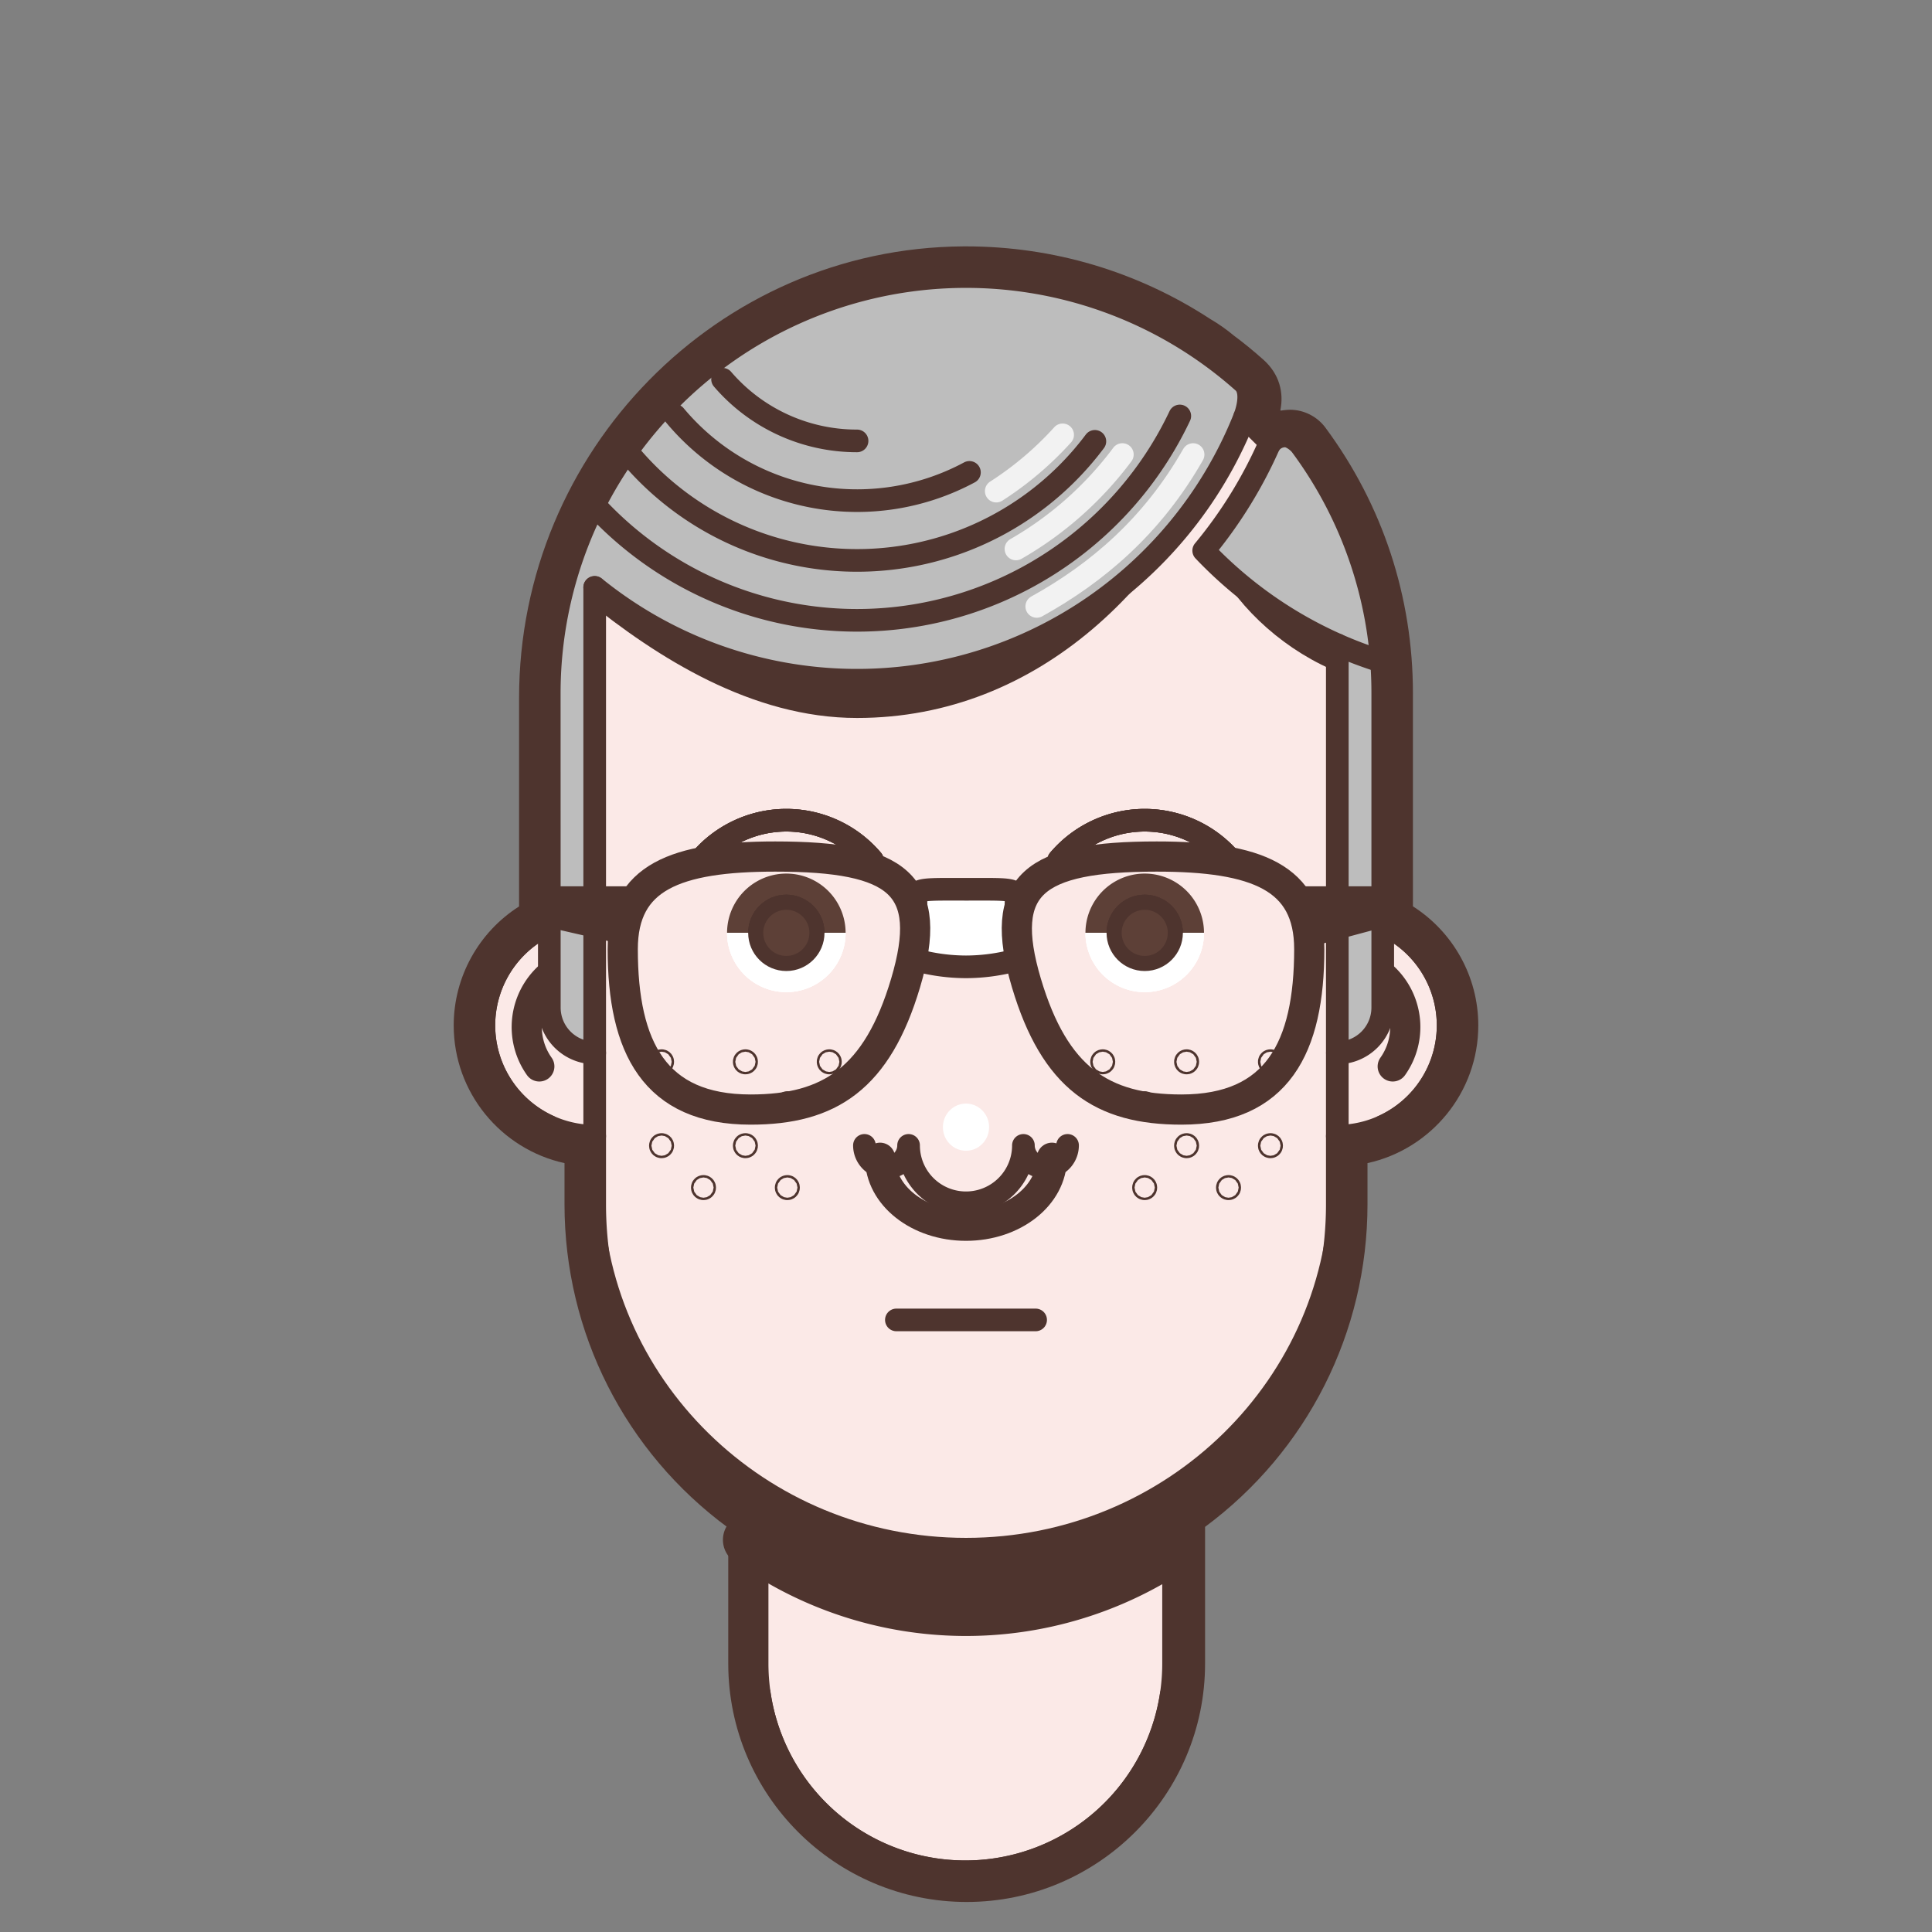 <?xml version="1.0" encoding="utf-8"?><!-- Uploaded to: SVG Repo, www.svgrepo.com, Generator: SVG Repo Mixer Tools -->
<svg width="800px" height="800px" viewBox="0 0 512 512" xmlns="http://www.w3.org/2000/svg" xmlns:xlink="http://www.w3.org/1999/xlink">
  <rect x="0" y="0" width="512" height="512" fill="#808080" stroke="none"/>
  <defs>
    <clipPath id="clip-Artboard_2">
      <rect width="512" height="512"/>
    </clipPath>
  </defs>
  <g id="Artboard_2" data-name="Artboard 2" clip-path="url(#clip-Artboard_2)">
    <g id="men" transform="translate(-552)">
      <g id="Group_99" data-name="Group 99">
        <path id="skin-dark" d="M716.266,160.645c44.766,29.687,89.234,21.563,119.323,4.123s46.227-54.183,46.227-54.183l7.769,6.78-18.407,28.329-.186.222a110.693,110.693,0,0,0,35.42,24.964l-.007,50.99.015,57.164a12.021,12.021,0,0,0,12.021-12.022V244.955l0-.009A29.37,29.37,0,0,1,906.4,301.1v18.05a98.31,98.31,0,0,1-44.6,82.393h1.552V440.86a55.181,55.181,0,0,1-55.181,55.181h0a55.18,55.18,0,0,1-55.18-55.181V401.543h1.2a98.31,98.31,0,0,1-44.6-82.393V301.1a29.358,29.358,0,0,1-12.041-56.136l.019,22.048A12.022,12.022,0,0,0,709.6,279.034V155.7S712.077,157.6,716.266,160.645Z" fill="#8d6e63"/>
        <path id="skin-tanned" d="M716.266,160.645c44.766,29.687,89.234,21.563,119.323,4.123s46.227-54.183,46.227-54.183l7.769,6.78-18.407,28.329-.186.222a110.693,110.693,0,0,0,35.42,24.964l-.007,50.99.015,57.164a12.021,12.021,0,0,0,12.021-12.022V244.955l0-.009A29.37,29.37,0,0,1,906.4,301.1v18.05a98.31,98.31,0,0,1-44.6,82.393h1.552V440.86a55.181,55.181,0,0,1-55.181,55.181h0a55.18,55.18,0,0,1-55.18-55.181V401.543h1.2a98.31,98.31,0,0,1-44.6-82.393V301.1a29.358,29.358,0,0,1-12.041-56.136l.019,22.048A12.022,12.022,0,0,0,709.6,279.034V155.7S712.077,157.6,716.266,160.645Z" fill="#ffccbc"/>
        <path id="skin-light" d="M716.266,160.645c44.766,29.687,89.234,21.563,119.323,4.123s46.227-54.183,46.227-54.183l7.769,6.78-18.407,28.329-.186.222a110.693,110.693,0,0,0,35.42,24.964l-.007,50.99.015,57.164a12.021,12.021,0,0,0,12.021-12.022V244.955l0-.009A29.37,29.37,0,0,1,906.4,301.1v18.05a98.31,98.31,0,0,1-44.6,82.393h1.552V440.86a55.181,55.181,0,0,1-55.181,55.181h0a55.18,55.18,0,0,1-55.18-55.181V401.543h1.2a98.31,98.31,0,0,1-44.6-82.393V301.1a29.358,29.358,0,0,1-12.041-56.136l.019,22.048A12.022,12.022,0,0,0,709.6,279.034V155.7S712.077,157.6,716.266,160.645Z" fill="#fbe9e7"/>
        <g id="shadows_highlights" data-name="shadows/highlights">
          <g id="Group_87" data-name="Group 87" style="mix-blend-mode: soft-light;isolation: isolate">
            <path id="Path_438" data-name="Path 438" d="M863.6,409.345a98.446,98.446,0,0,1-113.017-1.272" fill="none" stroke="#4e342e" stroke-linecap="round" stroke-linejoin="round" stroke-width="14"/>
            <path id="Path_439" data-name="Path 439" d="M908.4,313.15c0,54.345-44.95,98.4-100.4,98.4s-100.4-44.055-100.4-98.4" fill="none" stroke="#4e342e" stroke-linecap="round" stroke-linejoin="round" stroke-width="8"/>
            <path id="Path_440" data-name="Path 440" d="M918.448,258.793a18.016,18.016,0,0,1,2.639,23.817" fill="none" stroke="#4e342e" stroke-linecap="round" stroke-linejoin="round" stroke-width="8"/>
            <path id="Path_441" data-name="Path 441" d="M697.559,258.793a18.012,18.012,0,0,0-2.639,23.817" fill="none" stroke="#4e342e" stroke-linecap="round" stroke-linejoin="round" stroke-width="8"/>
            <path id="Path_442" data-name="Path 442" d="M875.776,110.664c-16.242,40.783-50.084,75.607-96.657,75.607-26.35,0-50.545-15.173-69.531-30.572" fill="none" stroke="#4e342e" stroke-linecap="round" stroke-linejoin="round" stroke-width="8"/>
            <path id="Path_443" data-name="Path 443" d="M876.983,145.916c4.793,10.792,16,21.854,29.42,27.792" fill="none" stroke="#4e342e" stroke-linecap="round" stroke-linejoin="round" stroke-width="8"/>
            <path id="Path_444" data-name="Path 444" d="M830.772,306.818c0,10.006-10.195,18.015-22.772,18.015s-22.772-8.009-22.772-18.015" fill="none" stroke="#4e342e" stroke-linecap="round" stroke-linejoin="round" stroke-width="8"/>
          </g>
          <ellipse id="Ellipse_112" data-name="Ellipse 112" cx="6.121" cy="6.25" rx="6.121" ry="6.25" transform="translate(801.879 292.458)" fill="#ffffff" style="mix-blend-mode: soft-light;isolation: isolate"/>
        </g>
        <g id="Group_88" data-name="Group 88" style="mix-blend-mode: soft-light;isolation: isolate">
          <path id="Path_445" data-name="Path 445" d="M839.656,247.216a15.707,15.707,0,0,1,31.415,0Z" fill="#5d4037"/>
          <path id="Path_446" data-name="Path 446" d="M744.68,247.216a15.707,15.707,0,1,1,31.414,0Z" fill="#5d4037"/>
        </g>
        <g id="eyes-green_blue" data-name="eyes-green/blue">
          <g id="Group_89" data-name="Group 89">
            <path id="Path_447" data-name="Path 447" d="M839.656,247.216a15.707,15.707,0,0,0,31.415,0Z" fill="#ffffff"/>
            <path id="Path_448" data-name="Path 448" d="M744.68,247.216a15.707,15.707,0,1,0,31.414,0Z" fill="#ffffff"/>
          </g>
          <circle id="Ellipse_113" data-name="Ellipse 113" cx="8.113" cy="8.113" r="8.113" transform="translate(847.251 239.103)" fill="#00bcd4"/>
          <circle id="Ellipse_114" data-name="Ellipse 114" cx="8.113" cy="8.113" r="8.113" transform="translate(752.274 239.103)" fill="#00bcd4"/>
          <g id="Group_90" data-name="Group 90">
            <circle id="Ellipse_115" data-name="Ellipse 115" cx="8.113" cy="8.113" r="8.113" transform="translate(847.251 239.103)" fill="none" stroke="#4e342e" stroke-linecap="round" stroke-linejoin="round" stroke-width="4"/>
            <circle id="Ellipse_116" data-name="Ellipse 116" cx="8.113" cy="8.113" r="8.113" transform="translate(752.274 239.103)" fill="none" stroke="#4e342e" stroke-linecap="round" stroke-linejoin="round" stroke-width="4"/>
            <path id="Path_449" data-name="Path 449" d="M783.169,227.928a29.851,29.851,0,0,0-45.564,0" fill="none" stroke="#4e342e" stroke-linecap="round" stroke-linejoin="round" stroke-width="6"/>
            <path id="Path_450" data-name="Path 450" d="M878.146,227.928a29.852,29.852,0,0,0-45.565,0" fill="none" stroke="#4e342e" stroke-linecap="round" stroke-linejoin="round" stroke-width="6"/>
          </g>
        </g>
        <g id="eyes-brown">
          <g id="Group_91" data-name="Group 91">
            <path id="Path_451" data-name="Path 451" d="M839.656,247.216a15.707,15.707,0,0,0,31.415,0Z" fill="#ffffff"/>
            <path id="Path_452" data-name="Path 452" d="M744.68,247.216a15.707,15.707,0,1,0,31.414,0Z" fill="#ffffff"/>
          </g>
          <circle id="Ellipse_117" data-name="Ellipse 117" cx="8.113" cy="8.113" r="8.113" transform="translate(847.251 239.103)" fill="#795548"/>
          <circle id="Ellipse_118" data-name="Ellipse 118" cx="8.113" cy="8.113" r="8.113" transform="translate(752.274 239.103)" fill="#795548"/>
          <g id="Group_92" data-name="Group 92">
            <circle id="Ellipse_119" data-name="Ellipse 119" cx="8.113" cy="8.113" r="8.113" transform="translate(847.251 239.103)" fill="none" stroke="#4e342e" stroke-linecap="round" stroke-linejoin="round" stroke-width="4"/>
            <circle id="Ellipse_120" data-name="Ellipse 120" cx="8.113" cy="8.113" r="8.113" transform="translate(752.274 239.103)" fill="none" stroke="#4e342e" stroke-linecap="round" stroke-linejoin="round" stroke-width="4"/>
            <path id="Path_453" data-name="Path 453" d="M783.169,227.928a29.851,29.851,0,0,0-45.564,0" fill="none" stroke="#4e342e" stroke-linecap="round" stroke-linejoin="round" stroke-width="6"/>
            <path id="Path_454" data-name="Path 454" d="M878.146,227.928a29.852,29.852,0,0,0-45.565,0" fill="none" stroke="#4e342e" stroke-linecap="round" stroke-linejoin="round" stroke-width="6"/>
          </g>
        </g>
        <g id="eyes-dark">
          <g id="Group_93" data-name="Group 93">
            <path id="Path_455" data-name="Path 455" d="M839.656,247.216a15.707,15.707,0,0,0,31.415,0Z" fill="#ffffff"/>
            <path id="Path_456" data-name="Path 456" d="M744.68,247.216a15.707,15.707,0,1,0,31.414,0Z" fill="#ffffff"/>
          </g>
          <circle id="Ellipse_121" data-name="Ellipse 121" cx="8.113" cy="8.113" r="8.113" transform="translate(847.251 239.103)" fill="#5d4037"/>
          <circle id="Ellipse_122" data-name="Ellipse 122" cx="8.113" cy="8.113" r="8.113" transform="translate(752.274 239.103)" fill="#5d4037"/>
          <g id="Group_94" data-name="Group 94">
            <circle id="Ellipse_123" data-name="Ellipse 123" cx="8.113" cy="8.113" r="8.113" transform="translate(847.251 239.103)" fill="none" stroke="#4e342e" stroke-linecap="round" stroke-linejoin="round" stroke-width="4"/>
            <circle id="Ellipse_124" data-name="Ellipse 124" cx="8.113" cy="8.113" r="8.113" transform="translate(752.274 239.103)" fill="none" stroke="#4e342e" stroke-linecap="round" stroke-linejoin="round" stroke-width="4"/>
            <path id="Path_457" data-name="Path 457" d="M783.169,227.928a29.851,29.851,0,0,0-45.564,0" fill="none" stroke="#4e342e" stroke-linecap="round" stroke-linejoin="round" stroke-width="6"/>
            <path id="Path_458" data-name="Path 458" d="M878.146,227.928a29.852,29.852,0,0,0-45.565,0" fill="none" stroke="#4e342e" stroke-linecap="round" stroke-linejoin="round" stroke-width="6"/>
          </g>
        </g>
        <path id="hair-black" d="M888.728,117.365a4.908,4.908,0,0,1,3.772-1.829c1.5-.078,3.5,1.445,4.326,2.561l.006.008-.073-.1a109.943,109.943,0,0,1,21.682,65.731v83.278a12.021,12.021,0,0,1-12.021,12.022l-.008-108.154a110.693,110.693,0,0,1-35.42-24.964l.186-.222a119.3,119.3,0,0,0,17.274-28.071Zm-6.912-6.78s2.684-6.544-.312-9.276v0a110.442,110.442,0,0,0-183.945,82.43l.019,83.278A12.022,12.022,0,0,0,709.6,279.034l0-123.388a110.494,110.494,0,0,0,172.188-44.982Z" fill="#5d4037"/>
        <path id="hair-brown" d="M888.728,117.365a4.908,4.908,0,0,1,3.772-1.829c1.5-.078,3.5,1.445,4.326,2.561l.006.008-.073-.1a109.943,109.943,0,0,1,21.682,65.731v83.278a12.021,12.021,0,0,1-12.021,12.022l-.008-108.154a110.693,110.693,0,0,1-35.42-24.964l.186-.222a119.3,119.3,0,0,0,17.274-28.071Zm-6.912-6.78s2.684-6.544-.312-9.276v0a110.442,110.442,0,0,0-183.945,82.43l.019,83.278A12.022,12.022,0,0,0,709.6,279.034l0-123.388a110.494,110.494,0,0,0,172.188-44.982Z" fill="#795548"/>
        <path id="hair-blonde" d="M888.728,117.365a4.908,4.908,0,0,1,3.772-1.829c1.5-.078,3.5,1.445,4.326,2.561l.006.008-.073-.1a109.943,109.943,0,0,1,21.682,65.731v83.278a12.021,12.021,0,0,1-12.021,12.022l-.008-108.154a110.693,110.693,0,0,1-35.42-24.964l.186-.222a119.3,119.3,0,0,0,17.274-28.071Zm-6.912-6.78s2.684-6.544-.312-9.276v0a110.442,110.442,0,0,0-183.945,82.43l.019,83.278A12.022,12.022,0,0,0,709.6,279.034l0-123.388a110.494,110.494,0,0,0,172.188-44.982Z" fill="#ffd600"/>
        <path id="hair-grey" d="M888.728,117.365a4.908,4.908,0,0,1,3.772-1.829c1.5-.078,3.5,1.445,4.326,2.561l.006.008-.073-.1a109.943,109.943,0,0,1,21.682,65.731v83.278a12.021,12.021,0,0,1-12.021,12.022l-.008-108.154a110.693,110.693,0,0,1-35.42-24.964l.186-.222a119.3,119.3,0,0,0,17.274-28.071Zm-6.912-6.78s2.684-6.544-.312-9.276v0a110.442,110.442,0,0,0-183.945,82.43l.019,83.278A12.022,12.022,0,0,0,709.6,279.034l0-123.388a110.494,110.494,0,0,0,172.188-44.982Z" fill="#bdbdbd"/>
        <g id="Group_95" data-name="Group 95" style="mix-blend-mode: overlay;isolation: isolate">
          <path id="Path_459" data-name="Path 459" d="M868.185,120.458c-10.81,18.984-25.435,31.375-41.435,40.25" fill="none" stroke="#ffffff" stroke-linecap="round" stroke-miterlimit="10" stroke-width="6" opacity="0.8"/>
          <path id="Path_460" data-name="Path 460" d="M849.434,120.458a92.715,92.715,0,0,1-28.194,25.019" fill="none" stroke="#ffffff" stroke-linecap="round" stroke-miterlimit="10" stroke-width="6" opacity="0.8"/>
          <path id="Path_461" data-name="Path 461" d="M833.609,115.239a86.924,86.924,0,0,1-17.592,14.912" fill="none" stroke="#ffffff" stroke-linecap="round" stroke-miterlimit="10" stroke-width="6" opacity="0.8"/>
        </g>
        <g id="lines">
          <g id="Group_96" data-name="Group 96">
            <g id="Path_462" data-name="Path 462" fill="none" stroke-linecap="round" stroke-linejoin="round">
              <path d="M918.443,244.946l0-52.212c0-.113,0-.224,0-.337l0-8.663a109.936,109.936,0,0,0-21.609-65.629l-.006-.008a3.709,3.709,0,0,0-3.571-1.464l-4.527.732-6.912-6.78s4.2-5.247-.312-9.276q-3.695-3.3-7.679-6.261a39.04,39.04,0,0,0-5.427-3.783,109.93,109.93,0,0,0-61.161-17.97c-60.9.412-109.678,50.785-109.678,111.688v59.981A29.358,29.358,0,0,0,709.6,301.1v18.05a98.31,98.31,0,0,0,44.6,82.393h-1.2V440.86a55.18,55.18,0,0,0,55.18,55.181h0a55.181,55.181,0,0,0,55.181-55.181V401.543H861.8a98.31,98.31,0,0,0,44.6-82.393V301.1a29.37,29.37,0,0,0,12.043-56.154Z" stroke="none"/>
              <path d="M 808.001 73.292 C 807.747 73.292 807.492 73.293 807.237 73.295 C 746.335 73.707 697.559 124.08 697.559 184.983 L 697.559 244.964 C 687.35 249.563 680.236 259.812 680.236 271.735 C 680.236 287.953 693.382 301.1 709.6 301.1 L 709.6 319.15 C 709.6 353.635 727.344 383.972 754.196 401.543 L 752.995 401.543 L 752.995 440.86 C 752.995 471.336 777.7 496.041 808.175 496.041 C 838.651 496.041 863.356 471.336 863.356 440.86 L 863.356 401.543 L 861.804 401.543 C 888.656 383.972 906.4 353.635 906.4 319.15 L 906.4 301.1 C 922.618 301.1 935.764 287.953 935.764 271.735 C 935.764 259.81 928.655 249.544 918.443 244.946 L 918.441 192.734 C 918.441 192.621 918.438 192.51 918.437 192.397 L 918.441 183.734 C 918.441 159.155 910.411 136.452 896.832 118.105 L 896.826 118.097 C 896.002 116.981 894.625 116.412 893.255 116.633 L 888.728 117.365 L 881.816 110.585 C 881.816 110.585 886.02 105.338 881.504 101.309 C 879.041 99.111 876.479 97.021 873.825 95.048 C 872.209 93.69 870.39 92.429 868.398 91.265 C 851.041 79.905 830.294 73.292 808.001 73.292 M 808.001 65.292 C 831.11 65.292 853.509 71.959 872.779 84.571 C 874.84 85.764 877.04 87.3 878.972 88.923 C 881.443 90.743 884.19 92.984 886.831 95.34 C 891.126 99.172 892.244 104.152 891.313 108.694 L 891.443 108.822 L 891.978 108.736 C 892.4 108.667 893.414 108.586 893.842 108.586 C 897.54 108.586 901.062 110.365 903.262 113.345 C 918.424 133.831 926.441 158.174 926.441 183.734 L 926.437 192.401 L 926.442 240.196 C 937.11 246.988 943.764 258.862 943.764 271.735 C 943.764 289.593 931.171 304.565 914.4 308.238 L 914.4 319.15 C 914.4 353.071 898.423 384.576 871.356 404.634 L 871.356 440.86 C 871.356 475.698 843.013 504.041 808.175 504.041 C 773.337 504.041 744.995 475.698 744.995 440.86 L 744.995 404.893 C 717.717 384.848 701.6 353.216 701.6 319.15 L 701.6 308.238 C 684.829 304.565 672.236 289.593 672.236 271.735 C 672.236 258.874 678.891 247.007 689.559 240.215 L 689.559 184.983 C 689.559 119.426 742.325 65.734 807.183 65.295 C 807.201 65.295 807.983 65.292 808.001 65.292 Z" stroke="none" fill="#4e342e"/>
            </g>
            <path id="Path_463" data-name="Path 463" d="M834.914,303.538a5.849,5.849,0,0,1-11.7,0,15.216,15.216,0,0,1-30.432,0,5.849,5.849,0,0,1-11.7,0" fill="none" stroke="#4e342e" stroke-linecap="round" stroke-linejoin="round" stroke-width="6"/>
            <line id="Line_12" data-name="Line 12" x2="36.906" transform="translate(789.547 349.792)" fill="none" stroke="#4e342e" stroke-linecap="round" stroke-linejoin="round" stroke-width="6"/>
            <path id="Path_464" data-name="Path 464" d="M697.557,244.946A29.37,29.37,0,0,0,709.6,301.1" fill="none" stroke="#4e342e" stroke-linecap="round" stroke-linejoin="round" stroke-width="6"/>
            <path id="Path_465" data-name="Path 465" d="M917.83,244.679A29.369,29.369,0,0,1,906.4,301.1" fill="none" stroke="#4e342e" stroke-linecap="round" stroke-linejoin="round" stroke-width="6"/>
            <path id="Path_466" data-name="Path 466" d="M863.005,401.543V440.86a55.18,55.18,0,0,1-55.18,55.181h0a55.181,55.181,0,0,1-55.181-55.181V401.543" fill="none" stroke="#4e342e" stroke-linecap="round" stroke-linejoin="round" stroke-width="6"/>
            <path id="Path_467" data-name="Path 467" d="M906.4,170.88V319.15a98.4,98.4,0,0,1-196.8,0V155.7" fill="none" stroke="#4e342e" stroke-linecap="round" stroke-linejoin="round" stroke-width="6"/>
            <path id="Path_468" data-name="Path 468" d="M697.557,244.946a29.377,29.377,0,0,0,0,53.579" fill="none" stroke="#4e342e" stroke-linecap="round" stroke-linejoin="round" stroke-width="6"/>
            <path id="Path_469" data-name="Path 469" d="M917.83,244.679a29.377,29.377,0,0,1,.6,53.849" fill="none" stroke="#4e342e" stroke-linecap="round" stroke-linejoin="round" stroke-width="6"/>
            <path id="Path_470" data-name="Path 470" d="M881.785,110.664A110.494,110.494,0,0,1,709.6,155.646" fill="none" stroke="#4e342e" stroke-linecap="round" stroke-linejoin="round" stroke-width="6"/>
            <path id="Path_471" data-name="Path 471" d="M864.656,110.235a94.6,94.6,0,0,1-153.743,25.09" fill="none" stroke="#4e342e" stroke-linecap="round" stroke-linejoin="round" stroke-width="6"/>
            <path id="Path_472" data-name="Path 472" d="M842.15,116.962a78.71,78.71,0,0,1-122.226,4.709" fill="none" stroke="#4e342e" stroke-linecap="round" stroke-linejoin="round" stroke-width="6"/>
            <path id="Path_473" data-name="Path 473" d="M808.908,125.188A62.9,62.9,0,0,1,730.872,110.1" fill="none" stroke="#4e342e" stroke-linecap="round" stroke-linejoin="round" stroke-width="6"/>
            <path id="Path_474" data-name="Path 474" d="M779.128,116.843A46.922,46.922,0,0,1,743.486,100.5" fill="none" stroke="#4e342e" stroke-linecap="round" stroke-linejoin="round" stroke-width="6"/>
            <path id="Path_475" data-name="Path 475" d="M888.452,117.623a119.3,119.3,0,0,1-17.274,28.071l-.186.222a110.693,110.693,0,0,0,35.42,24.964,109.608,109.608,0,0,0,10.6,4.048" fill="none" stroke="#4e342e" stroke-linecap="round" stroke-linejoin="round" stroke-width="6"/>
            <path id="Path_476" data-name="Path 476" d="M906.42,279.034a12.021,12.021,0,0,0,12.021-12.022V183.734A109.943,109.943,0,0,0,896.759,118l.073.1-.006-.008c-.824-1.116-2.824-2.639-4.326-2.561a4.908,4.908,0,0,0-3.772,1.829s-4.658-4.739-6.912-6.78c0,0,2.684-6.544-.312-9.276v0a110.442,110.442,0,0,0-183.945,82.43l.019,83.278A12.022,12.022,0,0,0,709.6,279.034" fill="none" stroke="#4e342e" stroke-linecap="round" stroke-linejoin="round" stroke-width="6"/>
            <path id="Path_477" data-name="Path 477" d="M862.394,449.1a55.193,55.193,0,0,1-54.569,46.941h0A55.192,55.192,0,0,1,753.211,448.8" fill="none" stroke="#4e342e" stroke-linecap="round" stroke-linejoin="round" stroke-width="6"/>
          </g>
          <g id="Group_97" data-name="Group 97">
            <circle id="Ellipse_125" data-name="Ellipse 125" cx="0.314" cy="0.314" r="0.314" transform="translate(843.925 281.079)" fill="none" stroke="#4e342e" stroke-linecap="round" stroke-linejoin="round" stroke-width="6"/>
            <circle id="Ellipse_126" data-name="Ellipse 126" cx="0.314" cy="0.314" r="0.314" transform="translate(855.035 292.19)" fill="none" stroke="#4e342e" stroke-linecap="round" stroke-linejoin="round" stroke-width="6"/>
            <circle id="Ellipse_127" data-name="Ellipse 127" cx="0.314" cy="0.314" r="0.314" transform="translate(866.145 281.079)" fill="none" stroke="#4e342e" stroke-linecap="round" stroke-linejoin="round" stroke-width="6"/>
            <circle id="Ellipse_128" data-name="Ellipse 128" cx="0.314" cy="0.314" r="0.314" transform="translate(866.145 303.3)" fill="none" stroke="#4e342e" stroke-linecap="round" stroke-linejoin="round" stroke-width="6"/>
            <circle id="Ellipse_129" data-name="Ellipse 129" cx="0.314" cy="0.314" r="0.314" transform="translate(877.256 292.19)" fill="none" stroke="#4e342e" stroke-linecap="round" stroke-linejoin="round" stroke-width="6"/>
            <circle id="Ellipse_130" data-name="Ellipse 130" cx="0.314" cy="0.314" r="0.314" transform="translate(888.366 281.079)" fill="none" stroke="#4e342e" stroke-linecap="round" stroke-linejoin="round" stroke-width="6"/>
            <circle id="Ellipse_131" data-name="Ellipse 131" cx="0.314" cy="0.314" r="0.314" transform="translate(888.366 303.3)" fill="none" stroke="#4e342e" stroke-linecap="round" stroke-linejoin="round" stroke-width="6"/>
            <circle id="Ellipse_132" data-name="Ellipse 132" cx="0.314" cy="0.314" r="0.314" transform="translate(855.035 314.41)" fill="none" stroke="#4e342e" stroke-linecap="round" stroke-linejoin="round" stroke-width="6"/>
            <circle id="Ellipse_133" data-name="Ellipse 133" cx="0.314" cy="0.314" r="0.314" transform="translate(877.256 314.41)" fill="none" stroke="#4e342e" stroke-linecap="round" stroke-linejoin="round" stroke-width="6"/>
            <circle id="Ellipse_134" data-name="Ellipse 134" cx="0.314" cy="0.314" r="0.314" transform="translate(727.006 281.079)" fill="none" stroke="#4e342e" stroke-linecap="round" stroke-linejoin="round" stroke-width="6"/>
            <circle id="Ellipse_135" data-name="Ellipse 135" cx="0.314" cy="0.314" r="0.314" transform="translate(727.006 303.3)" fill="none" stroke="#4e342e" stroke-linecap="round" stroke-linejoin="round" stroke-width="6"/>
            <circle id="Ellipse_136" data-name="Ellipse 136" cx="0.314" cy="0.314" r="0.314" transform="translate(738.117 292.19)" fill="none" stroke="#4e342e" stroke-linecap="round" stroke-linejoin="round" stroke-width="6"/>
            <circle id="Ellipse_137" data-name="Ellipse 137" cx="0.314" cy="0.314" r="0.314" transform="translate(749.227 281.079)" fill="none" stroke="#4e342e" stroke-linecap="round" stroke-linejoin="round" stroke-width="6"/>
            <circle id="Ellipse_138" data-name="Ellipse 138" cx="0.314" cy="0.314" r="0.314" transform="translate(749.227 303.3)" fill="none" stroke="#4e342e" stroke-linecap="round" stroke-linejoin="round" stroke-width="6"/>
            <circle id="Ellipse_139" data-name="Ellipse 139" cx="0.314" cy="0.314" r="0.314" transform="translate(760.337 292.19)" fill="none" stroke="#4e342e" stroke-linecap="round" stroke-linejoin="round" stroke-width="6"/>
            <circle id="Ellipse_140" data-name="Ellipse 140" cx="0.314" cy="0.314" r="0.314" transform="translate(771.448 281.079)" fill="none" stroke="#4e342e" stroke-linecap="round" stroke-linejoin="round" stroke-width="6"/>
            <circle id="Ellipse_141" data-name="Ellipse 141" cx="0.314" cy="0.314" r="0.314" transform="translate(738.117 314.41)" fill="none" stroke="#4e342e" stroke-linecap="round" stroke-linejoin="round" stroke-width="6"/>
            <circle id="Ellipse_142" data-name="Ellipse 142" cx="0.314" cy="0.314" r="0.314" transform="translate(760.337 314.41)" fill="none" stroke="#4e342e" stroke-linecap="round" stroke-linejoin="round" stroke-width="6"/>
          </g>
          <g id="Group_98" data-name="Group 98">
            <path id="Path_478" data-name="Path 478" d="M821.265,237.851c0-2.412-2.276-2.183-13.112-2.183H808.1c-10.836,0-13.365-.229-13.365,2.183v20.32c0-4.011,5.947-3.632,13.284-3.632h-.038c7.337,0,13.284-.379,13.284,3.632Z" fill="#ffffff"/>
            <path id="Path_479" data-name="Path 479" d="M791.987,260.518c-7.522,25.242-20.094,33.528-41.084,33.528-25.407,0-33.87-16.443-33.87-42.509,0-19.054,13.98-24.546,40.418-24.546C790.013,226.991,799.788,234.339,791.987,260.518Z" fill="none" stroke="#4e342e" stroke-linecap="round" stroke-linejoin="round" stroke-width="8"/>
            <path id="Path_480" data-name="Path 480" d="M824.013,260.518c7.522,25.242,20.094,33.528,41.084,33.528,25.407,0,33.87-16.443,33.87-42.509,0-19.054-13.98-24.546-40.418-24.546C825.987,226.991,816.212,234.339,824.013,260.518Z" fill="none" stroke="#4e342e" stroke-linecap="round" stroke-linejoin="round" stroke-width="8"/>
            <path id="Path_481" data-name="Path 481" d="M717.153,246.2l-18.214-4.174a1.575,1.575,0,0,1-1.417-1.567h0a1.575,1.575,0,0,1,1.576-1.576h20.553" fill="none" stroke="#4e342e" stroke-linecap="round" stroke-linejoin="round" stroke-width="8"/>
            <path id="Path_482" data-name="Path 482" d="M899.9,246.624l17.164-4.6a1.575,1.575,0,0,0,1.417-1.567h0a1.575,1.575,0,0,0-1.576-1.576H896.795" fill="none" stroke="#4e342e" stroke-linecap="round" stroke-linejoin="round" stroke-width="8"/>
            <path id="Path_483" data-name="Path 483" d="M821.265,237.851c0-2.412-2.276-2.183-13.112-2.183H808.1c-10.836,0-13.365-.229-13.365,2.183v16.563a50.767,50.767,0,0,0,13.284,1.809h-.038a50.767,50.767,0,0,0,13.284-1.809Z" fill="none" stroke="#4e342e" stroke-linecap="round" stroke-linejoin="round" stroke-width="6"/>
          </g>
        </g>
      </g>
    </g>
  </g>
</svg>